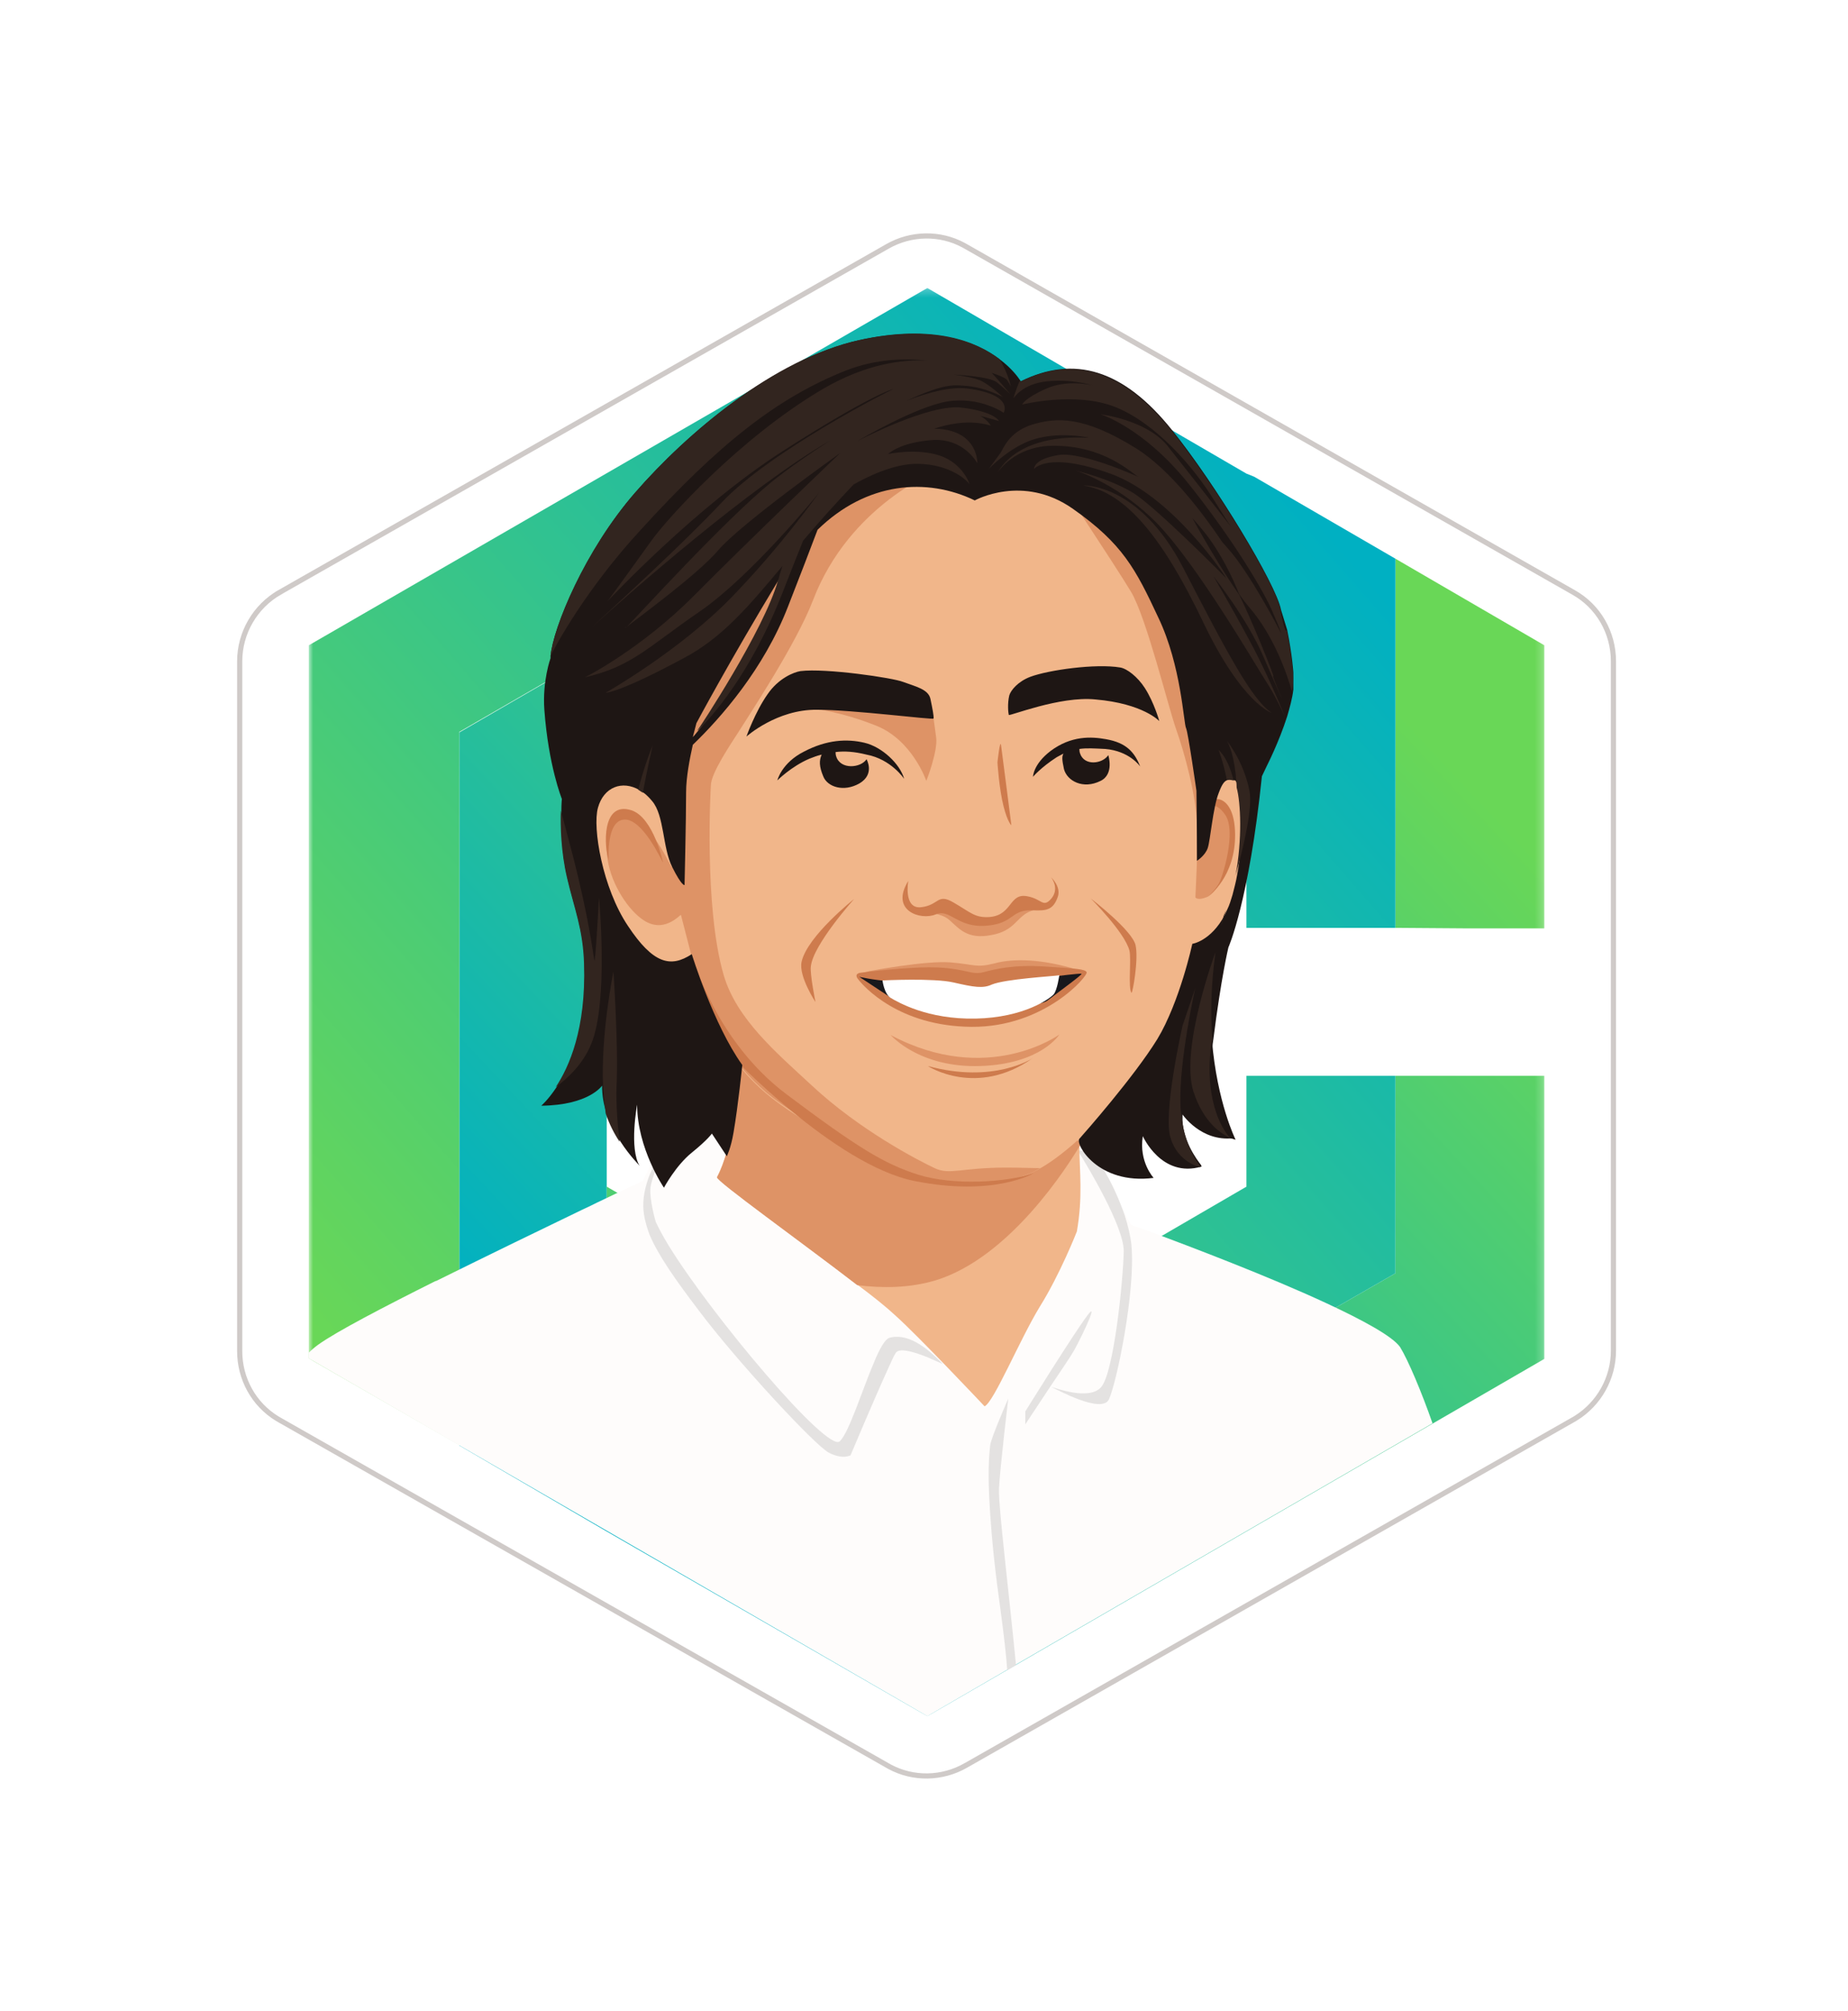 <svg width="239" height="260" viewBox="0 0 239 260" fill="none" xmlns="http://www.w3.org/2000/svg">
<g clip-path="url(#clip0_1609_46634)" filter="url(#filter0_d_1609_46634)">
<path d="M114.765 23.864C117.831 22.112 121.561 22.059 124.605 23.699L124.898 23.862L124.901 23.864L203.501 68.598L203.503 68.599C206.728 70.404 208.666 73.825 208.666 77.508V166.642C208.666 170.207 206.787 173.53 203.794 175.378L203.501 175.552L124.901 220.285H124.9C121.834 222.037 118.104 222.091 115.06 220.451L114.768 220.287L114.764 220.285L36.164 175.618L36.162 175.617L35.863 175.443C32.818 173.597 30.999 170.276 30.999 166.708V77.508C30.999 73.828 33.002 70.405 36.165 68.598L36.164 68.597L114.765 23.864Z" fill="white" stroke="#CFCAC8" stroke-width="0.667"/>
<mask id="mask0_1609_46634" style="mask-type:luminance" maskUnits="userSpaceOnUse" x="39" y="29" width="161" height="185">
<path d="M199.8 29.241H39.934V213.841H199.8V29.241Z" fill="white"/>
</mask>
<g mask="url(#mask0_1609_46634)">
<path d="M180.467 131.108V156.642L119.934 191.442L78.467 167.642V167.442V145.442V97.642L119.934 73.642L161.2 97.642V75.842V75.442L119.934 51.642L59.4 86.708V156.708V178.908L78.267 189.908L119.934 213.908L199.734 167.708V131.108H180.467Z" fill="url(#paint0_linear_1609_46634)"/>
<path d="M189.533 112.041H199.733V75.442L180.467 64.242V86.641V111.975L189.533 112.041Z" fill="url(#paint1_linear_1609_46634)"/>
<path d="M161.2 75.442V75.841V97.641V111.975H180.467V86.641V64.242L162.2 53.642L161.2 53.242L119.934 29.241L39.934 75.442V167.641L59.4 178.841V156.641V86.641L119.934 51.642L161.2 75.442Z" fill="url(#paint2_linear_1609_46634)"/>
<path d="M161.2 131.108V145.441L119.933 169.441L78.467 145.441V167.441V167.641L119.933 191.441L180.467 156.641V131.108H161.2Z" fill="url(#paint3_linear_1609_46634)"/>
</g>
<path fill-rule="evenodd" clip-rule="evenodd" d="M39.934 167.641V166.908C40.334 166.508 40.734 166.175 41.2 165.841C43.534 164.175 49.534 161.041 56.334 157.641H56.4C63 154.375 70.267 150.841 75.534 148.308C76.134 148.041 76.667 147.775 77.2 147.508C80.8 145.775 83.134 144.708 83.134 144.708C83.134 144.708 83.6 143.708 84.267 142.375C85.334 140.175 86.867 137.108 87.467 136.508C87.867 136.108 89.8 135.641 91.867 135.241C93 135.041 94.134 134.841 95.134 134.708C95.2 134.708 95.334 134.708 95.4 134.641C96.734 134.441 97.734 134.308 97.734 134.308C97.8 134.308 99.267 134.575 101.734 135.041C101.867 135.041 101.934 135.108 102.067 135.108C102.934 135.241 103.934 135.441 105 135.641C106.667 135.975 108.534 136.308 110.534 136.641C120.467 138.375 133.6 140.441 138.534 140.241C139.067 140.241 139.467 140.175 139.734 140.108C140.334 139.975 140.534 139.775 140.4 139.441C139.934 138.308 140.4 139.175 141.267 140.775C141.6 141.441 142.067 142.241 142.467 143.041C143.6 145.108 144.8 147.508 145.534 148.975C146 149.841 146.267 150.375 146.267 150.375C146.267 150.375 147.334 150.775 149.067 151.375C153.867 153.175 163.934 156.975 171.534 160.508C176.267 162.708 180.067 164.775 181.067 166.175C182.134 167.908 183.867 172.041 185.267 176.041L131.4 207.241L130.267 207.908L119.934 213.908L39.934 167.641Z" fill="#FEFCFB"/>
<path fill-rule="evenodd" clip-rule="evenodd" d="M129.2 184.842C129.2 184.708 129.2 184.508 129.2 184.442C129.333 181.775 130.4 172.842 130.4 172.842C130.4 172.842 128.2 177.842 128.067 178.842C128 179.442 127.733 181.442 127.933 185.575C128.067 188.308 128.333 191.908 128.933 196.708C129.267 199.308 130 204.242 130.267 207.975L131.4 207.308C130.333 196.508 129.2 187.442 129.2 184.842ZM146.333 153.108V153.042C146.2 151.775 145.867 150.442 145.467 149.175C144.733 147.042 143.8 145.042 142.933 143.575C142.067 141.975 141.333 140.975 141.333 140.975H141.133L139.8 140.775H139.6H139.4C139.4 140.775 139.467 140.908 139.6 141.108C140.667 142.842 145.333 150.575 145.333 153.775C145.267 157.442 144.067 169.508 142.4 171.375C140.867 173.108 136.533 171.508 135.933 171.308C136.6 171.642 142.467 174.842 143.4 172.975C144.4 170.908 146.867 158.975 146.333 153.108ZM140.667 162.042C138.933 164.308 132.6 174.508 132.6 174.508V176.175C132.6 176.175 134.267 173.642 135.867 171.242C137.267 169.175 138.6 167.175 138.733 166.908C139.133 166.375 142.4 159.775 140.667 162.042ZM121.133 167.575C118.533 165.108 116.6 164.575 115.067 164.975C114.467 165.108 113.733 166.442 113 168.242C111.467 171.842 109.8 177.242 108.6 178.375C107 179.842 92.133 162.242 86.466 153.042C85.733 151.842 85.2 150.842 84.8 149.975C84.8 149.975 83.933 146.975 84.133 145.508C84.2 145.042 84.4 144.375 84.666 143.642C85.266 141.975 86.2 140.042 86.266 139.908C86.133 140.042 85.2 141.308 84.4 143.042C83.8 144.308 83.266 145.908 83.2 147.508C83.133 148.842 83.466 150.175 84 151.642C85.133 154.308 87.266 157.375 90.466 161.575C95.333 168.042 105.4 178.908 107.2 179.842C109 180.775 110 180.175 110 180.175C110 180.175 113 173.042 114.733 169.242C115.267 168.042 115.667 167.175 115.867 166.908C116.4 166.108 119.133 167.108 120.733 167.842C121.467 168.175 121.933 168.375 121.933 168.375C121.667 168.108 121.4 167.842 121.133 167.575Z" fill="#E4E2E1"/>
<path fill-rule="evenodd" clip-rule="evenodd" d="M139.6 140.242C139.6 143.442 140.067 146.708 139.267 151.242C139.267 151.242 137.134 156.708 134.467 160.975C131.867 165.242 128.534 173.308 127.334 173.842C127.334 173.842 118.6 164.575 115.734 162.042C114.667 161.042 112.934 159.642 110.867 158.108C103.6 152.508 92.6 144.642 92.734 144.175C92.734 144.175 93.934 142.108 94.667 137.975C95.467 133.375 94.534 126.842 96.667 124.842C98.467 123.175 108 124.575 117.667 126.975C128.934 129.842 140.4 134.108 139.934 136.575C139.734 137.575 139.667 138.575 139.667 139.575C139.6 139.908 139.6 140.042 139.6 140.242Z" fill="#F1B68A"/>
<path fill-rule="evenodd" clip-rule="evenodd" d="M139.8 139.842C139.8 139.842 139.734 139.975 139.6 140.242C138.2 142.575 130.667 154.642 120.934 157.575C117.534 158.575 114.067 158.575 110.867 158.175C103.6 152.575 92.6 144.708 92.734 144.242C92.734 144.242 93.934 142.175 94.667 138.042C95.467 133.442 94.534 126.908 96.667 124.908C98.467 123.242 108 124.642 117.667 127.042C127.6 132.242 138 138.642 139.667 139.642C139.734 139.775 139.8 139.842 139.8 139.842Z" fill="#DE9366"/>
<path fill-rule="evenodd" clip-rule="evenodd" d="M161.334 97.308C161.334 102.308 160.267 107.641 157.867 113.241C156.734 115.841 154.267 117.175 154.267 117.175C154.267 117.175 148.467 129.775 145.667 132.975C140.267 139.108 136.8 141.775 134.467 143.108C132.934 143.975 131.867 144.241 131.067 144.508C129.067 145.108 123.934 145.775 118.934 144.308C113.934 142.775 103.2 136.908 99.067 133.375C94.6 129.575 91.534 124.241 89.867 120.708C88.867 118.575 88.4 117.175 88.4 117.175C87 117.708 78.6 118.775 75.467 102.708C74.8 99.375 75.467 96.308 77.334 93.975C78.934 91.908 83.8 94.175 83.8 94.175C83.934 93.575 84.067 92.708 84.267 91.641C84.467 90.575 84.667 89.241 84.934 87.775C87.4 73.975 94.4 45.441 122.267 44.308C156 42.841 159.467 87.775 159.467 87.775C159.467 87.775 157.2 89.775 159.534 90.841C161.867 91.841 161.267 92.308 161.334 97.308Z" fill="#F1B68A"/>
<path fill-rule="evenodd" clip-rule="evenodd" d="M131.134 109.842C129.734 110.442 127.4 111.775 125.6 110.842C123.8 109.908 120.467 109.108 118.934 109.975C118.934 109.975 121.534 109.842 122.8 110.975C124.067 112.108 125.134 113.508 128.2 112.908C131.334 112.375 131.467 110.442 133.4 109.775C135.334 109.108 135.734 109.108 135.734 109.108C135.734 109.108 132.534 109.242 131.134 109.842ZM121.067 87.308C120.667 84.641 120.6 82.775 120.067 82.908L105.2 83.641C105.2 83.641 108.667 83.975 113.334 85.841C118 87.708 119.8 92.975 119.8 92.975C119.8 92.975 121.334 89.108 121.067 87.308ZM128.6 116.575C126.2 117.175 126.134 116.708 122.934 116.442C119.734 116.175 112.4 117.575 112.4 117.575L111.467 117.842C111.467 117.842 116.667 118.042 120.8 118.508C124.934 118.908 139.267 117.375 139.267 117.375C134.734 115.975 131 115.908 128.6 116.575ZM115.2 125.842C115.2 125.842 118.867 130.108 126.8 129.842C134.667 129.575 137 125.775 137 125.775C137 125.775 127.734 132.508 115.2 125.842ZM159.2 98.375C158.067 93.841 156.267 97.308 156.267 96.775C156.267 96.242 158.467 87.775 158.467 87.775C156.334 82.308 142.267 51.441 135.734 52.308C135.734 52.308 144.267 65.175 146.267 68.508C148.267 71.841 151.067 83.375 152.134 86.375C153.2 89.375 154.734 94.975 154.8 98.708C154.8 102.442 154.8 102.508 154.8 103.108C154.8 103.708 154.6 108.042 154.6 108.042C154.6 108.042 154.867 108.508 156.134 107.975C157.4 107.442 160.334 102.842 159.2 98.375ZM130.134 142.975C124.334 142.975 122.8 143.975 120.867 143.042C118.734 142.042 111.134 138.108 104.934 132.308C100.4 128.108 95.267 123.775 93.6 118.108C91 109.242 91.934 93.575 91.934 93.575C91.934 91.975 94.534 88.175 95.6 86.508C96.667 84.775 102.934 75.375 105.134 69.641C109.867 57.242 121.267 52.842 121.267 52.842C101.734 45.908 87.8 88.442 85.534 87.708C85.334 87.641 85.067 87.641 84.934 87.708C84.2 87.975 84.067 89.508 84.267 91.575C84.8 96.641 87.334 104.775 86.867 104.108C86.4 103.375 83.6 97.175 80.134 97.108C78.934 97.041 78.134 99.175 78.534 102.708C78.8 105.708 80.867 109.242 82.934 110.775C85.8 112.975 88 110.175 88.067 110.308C89.2 114.775 90.734 120.175 90.134 120.242C90.134 120.242 90.067 120.375 89.934 120.642C91.6 124.175 94.667 129.508 99.134 133.308C103.267 136.775 114 142.708 119 144.242C124 145.775 129.134 145.042 131.134 144.442C131.934 144.175 133 143.975 134.534 143.042C133.267 143.042 131.8 142.975 130.134 142.975Z" fill="#DE9366"/>
<path fill-rule="evenodd" clip-rule="evenodd" d="M117.467 105.908C117.467 105.908 116.8 109.575 119.134 109.308C121.467 109.041 121.2 107.441 123.334 108.708C125.534 109.975 126.067 110.708 128 110.575C131 110.308 130.467 107.375 132.934 107.908C134.667 108.241 134.867 109.308 135.8 108.375C137.2 106.975 135.934 105.441 135.934 105.441C135.934 105.441 137.267 106.641 136.8 107.975C136.2 109.708 135.267 109.775 133.6 109.708C130.6 109.575 131.267 111.441 127.467 111.708C123.8 111.975 122.867 109.441 121 110.241C119.067 111.041 115.067 109.775 117.467 105.908ZM133.534 128.841C133.534 128.841 128.534 132.175 120 129.841C120.067 129.908 126.334 133.908 133.534 128.841ZM129 90.575C129 90.575 129.2 93.975 129.8 96.308C130.334 98.375 130.8 98.708 130.8 98.708C130.8 98.708 129.6 89.308 129.467 88.375C129.334 87.442 129 90.575 129 90.575ZM141.067 108.175C141.067 108.175 145.467 112.575 146.067 114.908C146.334 115.975 145.867 119.775 146.334 120.375C146.467 120.508 147.267 116.108 146.867 114.241C146.467 112.308 141.067 108.175 141.067 108.175ZM110.467 108.241C110.467 108.241 105.134 114.175 104.867 116.975C104.734 117.975 105.467 121.575 105.467 121.575C105.467 121.575 103.267 118.241 103.667 116.375C104.4 113.041 110.467 108.241 110.467 108.241ZM155.734 96.641C155.734 96.641 157 95.175 158.467 97.375C159.934 99.575 158.134 105.308 157.667 106.175C157.2 107.041 156.334 107.841 156.334 107.841C156.334 107.841 159.8 105.375 159.734 99.841C159.667 94.308 156.2 94.641 155.734 96.641ZM81.667 96.775C77.734 95.508 78.134 101.641 78.734 103.241C78.734 103.241 78.334 98.108 80.734 97.975C83.134 97.841 85.6 103.375 85.734 103.508C85.8 103.641 84.534 97.708 81.667 96.775ZM111.334 117.775C111.334 117.775 117.867 116.908 121.467 117.108C125.067 117.308 125.667 118.108 127.2 117.708C128.734 117.308 131.067 116.708 135.134 116.975C139.2 117.241 140.334 117.308 140.534 117.708C140.8 118.108 135.134 124.841 125.667 124.775C116.2 124.708 111.667 119.508 111 118.641C110.334 117.841 111.334 117.775 111.334 117.775ZM89.734 116.175C89.734 116.175 92.667 126.708 101.734 133.508C110.8 140.308 114.334 142.508 118.8 143.908C123.267 145.308 130.2 144.908 133.667 143.708C133.667 143.708 128.6 146.775 118.267 144.708C107.934 142.641 94.4 128.308 94.4 128.308C94.4 128.308 88.867 119.641 89.734 116.175Z" fill="#CE7B4D"/>
<path fill-rule="evenodd" clip-rule="evenodd" d="M111.133 118.308C111.133 118.308 112.733 118.708 115.333 118.908C117.866 119.108 126.266 120.042 126.266 120.042L136.466 118.242C136.466 118.242 139.666 117.842 139.866 117.908C140.066 117.975 137.199 120.042 135.466 121.375C133.733 122.775 116.866 122.042 115.266 121.042C113.666 119.975 111.133 118.308 111.133 118.308Z" fill="#18181C"/>
<path fill-rule="evenodd" clip-rule="evenodd" d="M114.133 118.775C114.133 118.775 120.799 118.441 123.333 119.041C125.933 119.641 127.133 119.841 128.266 119.308C130.066 118.575 136.199 118.241 136.999 118.108C136.999 118.108 136.733 120.041 136.266 120.575C135.799 121.108 132.466 123.575 126.199 123.708C119.933 123.841 116.133 121.575 115.199 121.041C114.333 120.508 114.133 118.775 114.133 118.775Z" fill="white"/>
<path fill-rule="evenodd" clip-rule="evenodd" d="M139.6 88.842C139.6 88.975 139.6 89.175 139.666 89.375C140.2 91.108 142.6 90.775 143.333 89.642C143.333 89.642 144.133 92.108 142.333 92.975C140.066 94.108 138 92.975 137.6 91.442C137.333 90.175 137.333 89.842 137.533 89.442C137.266 89.575 136.933 89.775 136.666 89.908C134.6 91.242 133.6 92.442 133.6 92.442C133.6 92.442 133.6 90.842 135.866 89.108C138.533 87.108 141.133 87.242 143 87.575C145.733 88.042 146.733 89.308 147.466 91.108C147.4 91.042 146.066 89.108 142.933 88.842C141.533 88.775 140.533 88.708 139.6 88.842Z" fill="#1E1614"/>
<path fill-rule="evenodd" clip-rule="evenodd" d="M108.067 89.242C108.067 89.375 108.067 89.575 108.133 89.775C108.667 91.575 111.333 91.308 112.067 90.175C112.067 90.175 113.2 92.108 111.133 93.308C109.133 94.442 107 93.775 106.467 92.375C105.933 91.108 105.933 90.308 106.267 89.575C105.667 89.708 105.2 89.908 104.667 90.108C102.333 91.108 100.533 92.908 100.533 92.908C100.533 92.908 101.067 90.642 104 89.175C106.933 87.642 109.533 87.508 111.8 88.042C114.067 88.575 116.4 90.775 116.933 92.708C116.933 92.708 115.267 90.175 112.067 89.575C110.467 89.175 109.2 89.108 108.067 89.242Z" fill="#1E1614"/>
<path fill-rule="evenodd" clip-rule="evenodd" d="M120.733 84.908C120.8 84.708 120.6 83.642 120.333 82.375C120.067 81.108 118.4 80.775 116.8 80.175C115.467 79.642 106.8 78.375 103.533 78.775C102.667 78.908 100.667 79.708 99.266 81.775C97.666 84.042 96.533 87.242 96.533 87.242C96.533 87.242 100.467 83.708 105.667 83.775C110.4 83.775 120.667 85.108 120.733 84.908ZM130.467 84.442C130.4 84.242 130.267 82.975 130.533 81.908C130.733 81.242 131.667 80.108 133.267 79.508C135.6 78.642 141.667 77.775 144.867 78.308C145.733 78.442 147.133 79.508 148.067 80.975C149.267 82.842 149.933 85.242 149.933 85.242C149.933 85.242 147.867 82.975 141.667 82.442C137.067 81.975 130.533 84.642 130.467 84.442Z" fill="#1E1614"/>
<path fill-rule="evenodd" clip-rule="evenodd" d="M167.267 79.108C167.267 79.041 167.267 79.042 167.267 78.975C167.267 78.975 167.133 76.708 166.467 73.442L165.667 70.842C165.067 67.575 157.133 54.508 151.6 47.642C145.267 39.708 138.867 37.908 132 41.308C132 41.308 132 41.242 131.933 41.175C131.667 40.775 130.867 39.642 129.267 38.442C126.333 36.242 120.733 33.908 111.133 35.975C100.067 38.442 88.8 48.042 82.133 55.708C75.667 63.175 71.533 73.175 71.2 76.842C71.2 76.908 71.2 77.042 71.2 77.108C71.2 77.108 70.133 80.041 70.4 83.775C70.933 91.041 72.667 95.308 72.667 95.308C72.667 95.308 72.6 95.908 72.6 96.908C72.533 98.775 72.6 102.175 73.4 105.575C74.333 109.575 75.467 112.175 75.6 116.708C75.867 125.108 73.667 130.042 71.933 132.642C70.867 134.242 70 134.975 70 134.975C76.2 134.908 77.867 132.375 77.867 132.375C77.867 133.642 78.067 134.842 78.467 135.975C78.933 137.375 79.6 138.642 80.267 139.642C81.467 141.508 82.733 142.708 82.733 142.775C81.333 140.508 82.4 134.842 82.4 134.842C82.4 140.508 85.867 145.575 85.867 145.575C85.867 145.575 87.4 142.708 89.467 141.042C91.533 139.375 92.067 138.575 92.067 138.575L94 141.508C94 141.508 94.533 140.442 94.867 138.442C95.467 134.975 96 129.708 96 129.708C92.267 124.508 89.467 115.375 89.467 115.375C86.733 117.175 84.467 116.642 81.2 111.708C77.933 106.842 76.6 99.041 77.333 96.442C78.067 93.775 80.467 92.841 82.733 94.175C82.933 94.308 83.133 94.442 83.333 94.575C83.667 94.841 84 95.175 84.333 95.575C85.933 97.442 85.667 101.575 86.933 104.108C88.2 106.642 88.533 106.442 88.533 106.442C88.533 106.442 88.733 97.975 88.733 94.442C88.733 92.508 89.2 90.108 89.6 88.308C93.2 84.842 98.8 78.508 101.933 70.375C103.467 66.442 104.733 63.175 105.733 60.508C112.067 54.308 119.867 53.708 126.067 56.708C126.067 56.708 132.267 53.242 138.733 57.775C145.2 62.308 146.867 65.575 149.8 71.842C152.8 78.108 153.067 85.575 153.4 86.175C153.667 86.775 154.733 94.242 154.733 94.242C154.733 94.242 154.8 98.975 154.8 103.308C154.8 103.308 155.867 102.642 156.2 101.642C156.533 100.642 156.867 96.442 157.6 94.575C158.067 93.308 158.4 92.908 158.867 92.841C159.067 92.775 159.333 92.841 159.667 92.908H159.733C159.867 92.975 160 93.308 160.133 93.775C160.667 95.708 160.867 100.442 160 105.108C159.867 105.975 159.6 106.908 159.4 107.708C159.2 108.375 159 109.042 158.733 109.575C158.6 109.842 158.533 110.042 158.4 110.308C156.6 113.708 154.2 114.042 154.2 114.042C154.2 114.042 152.6 121.508 149.667 126.375C146.667 131.242 140.2 138.575 139.6 139.242C139 139.908 142 145.242 149.2 144.308C149.2 144.308 147.267 142.242 147.8 138.908C147.8 138.908 150.2 144.375 155.4 142.842C155.4 142.842 155.4 142.842 155.4 142.775C155.4 142.775 155.4 142.775 155.333 142.708C155.333 142.708 155.333 142.708 155.333 142.642C154.8 141.975 152.8 139.308 152.933 136.308C152.933 136.242 152.933 136.175 152.933 136.108C152.933 136.108 155.333 139.642 159.467 139.175C159.467 139.175 159.4 139.108 159.333 139.042C158.667 138.375 155.933 134.842 156.8 127.242C156.867 126.908 156.867 126.642 156.933 126.308C157.933 118.375 158.867 114.508 158.867 114.508C158.867 114.508 161.533 108.575 163.2 92.375L163.867 90.975C163.867 90.975 165.4 87.975 166.467 84.642C166.8 83.508 167.133 82.308 167.267 81.175C167.267 80.575 167.267 79.841 167.267 79.108ZM99.867 69.575C97.533 76.508 93.667 82.242 90.6 86.108C90.267 86.508 89.933 86.975 89.6 87.308C89.867 86.242 90.067 85.508 90.067 85.508C90.067 85.508 94.333 77.508 100.667 67.042C100.733 66.975 100.733 66.908 100.8 66.842C100.533 67.708 100.2 68.642 99.867 69.575Z" fill="#1E1614"/>
<path fill-rule="evenodd" clip-rule="evenodd" d="M80.867 73.175C80.867 73.175 80.934 73.108 81.067 73.041C80.867 73.108 80.8 73.175 80.867 73.175ZM161.601 94.308C160.867 90.508 158.801 87.975 158.667 87.775C158.734 87.908 159.467 89.041 159.801 92.041C159.867 92.775 159.934 93.375 159.934 93.841C160.467 95.775 160.667 100.508 159.801 105.175C160.934 101.175 162.001 96.375 161.601 94.308ZM157.601 88.975C157.601 88.975 158.201 90.508 158.667 92.841C158.867 92.775 159.134 92.841 159.467 92.908H159.534C159.201 91.508 158.601 89.908 157.601 88.975ZM157.934 111.708C157.934 111.708 158.201 110.908 158.601 109.641C158.467 109.908 158.401 110.108 158.267 110.375C157.934 111.641 157.934 111.708 157.934 111.708ZM77.467 108.041C77.467 108.041 77.001 116.775 76.867 116.175C76.734 115.575 76.201 110.841 74.067 102.575C73.467 100.375 73.001 98.441 72.534 96.841C72.467 98.708 72.534 102.108 73.334 105.508C74.267 109.508 75.4 112.108 75.534 116.641C75.8 125.041 73.6 129.975 71.867 132.575C73.6 131.308 75.467 129.441 76.467 126.975C78.734 121.508 77.467 108.041 77.467 108.041ZM79.734 132.508C80.001 127.241 79.334 117.641 79.334 117.641C79.334 117.641 77.667 125.708 78.001 132.641C78.067 133.841 78.201 134.908 78.334 135.975C78.8 137.375 79.467 138.641 80.134 139.641C79.867 137.508 79.667 134.908 79.734 132.508ZM156.667 127.375C156.734 127.041 156.734 126.775 156.801 126.441C156.534 123.175 156.601 119.375 157.201 115.108C157.201 115.108 152.601 127.508 154.334 133.108C155.667 137.241 158.067 138.708 159.201 139.175C158.534 138.508 155.801 134.975 156.667 127.375ZM155.267 142.908C155.201 142.841 155.201 142.841 155.201 142.841C155.201 142.841 155.201 142.841 155.201 142.775C154.734 142.175 153.267 140.108 152.801 136.441C152.734 135.908 152.667 135.375 152.667 134.775C152.467 129.308 154.534 119.908 154.601 119.708L152.934 124.641C152.934 124.641 150.334 136.108 151.401 139.175C152.334 142.308 155.267 142.975 155.267 142.908C155.267 142.975 155.267 142.975 155.267 142.908ZM153.067 65.508C147.334 54.375 140.067 54.775 140.067 54.775C145.667 55.575 150.534 61.841 155.601 72.441C160.667 83.041 164.467 84.175 164.467 84.175C162.001 82.575 158.801 76.641 153.067 65.508ZM82.534 94.108C82.734 94.241 82.934 94.375 83.134 94.508C83.734 91.241 84.4 88.508 84.4 88.375C84.334 88.575 83.467 90.575 82.534 94.108Z" fill="#32251F"/>
<path fill-rule="evenodd" clip-rule="evenodd" d="M128.935 41.441C127.935 40.641 123.335 40.441 123.335 40.441C123.335 40.441 125.601 40.708 126.735 41.175C127.868 41.641 129.668 43.308 129.735 43.375C129.668 43.308 127.468 42.108 125.068 41.908C123.335 41.775 122.268 41.508 117.201 43.841C120.268 42.641 123.135 41.975 125.135 42.241C131.201 43.041 129.801 45.375 129.801 45.375C129.801 45.375 126.735 43.241 122.535 43.908C118.468 44.575 111.201 48.842 110.868 49.041C111.268 48.842 120.201 44.175 124.401 44.708C128.668 45.242 129.201 46.441 129.201 46.441L126.801 45.775C126.801 45.775 127.735 46.308 128.135 47.041C128.068 47.041 125.268 45.908 120.801 47.441C121.201 47.441 121.601 47.441 121.935 47.508C126.535 48.108 126.401 51.908 126.401 51.908C126.401 51.908 124.668 48.575 120.468 48.908C116.268 49.242 114.868 50.708 114.868 50.708C114.868 50.708 118.468 49.908 121.535 50.908C124.601 51.908 125.535 54.841 125.335 54.575C125.201 54.242 123.001 52.041 118.735 51.975C115.601 51.908 112.068 53.708 110.401 54.641C110.401 54.641 110.401 54.642 110.335 54.708C107.868 57.308 105.735 59.708 103.868 61.908C103.135 63.708 102.268 65.908 101.201 68.641C97.001 79.375 91.801 84.908 90.534 86.175C90.335 86.375 90.268 86.441 90.201 86.441C90.335 86.308 98.801 73.508 100.601 67.108C100.601 67.041 100.601 66.975 100.668 66.975C100.801 66.375 101.001 65.775 101.201 65.175C96.801 70.441 93.401 74.442 88.534 77.041C80.001 81.641 78.335 81.575 78.335 81.575C78.335 81.575 87.868 76.175 94.601 69.241C101.135 62.508 105.668 56.041 105.935 55.708C105.601 56.108 97.201 66.442 90.534 71.041C83.734 75.708 81.734 78.175 75.668 79.575C75.801 79.508 82.934 75.908 89.868 68.908C96.868 61.841 108.668 50.575 108.668 50.575C108.668 50.575 95.801 59.708 92.868 63.175C90.201 66.308 82.401 71.975 81.068 73.041C82.601 71.508 93.534 59.441 99.801 54.308C101.868 52.641 104.535 50.775 107.335 48.975C96.801 55.108 81.468 68.641 76.534 73.108C80.001 69.908 88.401 62.241 93.335 56.975C99.601 50.308 115.268 42.375 115.535 42.308C115.468 42.308 112.601 43.041 101.268 50.308C89.934 57.575 78.868 69.442 78.534 69.775C78.734 69.575 82.335 64.575 84.201 61.975C86.068 59.308 95.534 48.708 106.401 42.308C112.001 39.041 116.735 38.441 120.001 38.641C117.135 38.308 113.335 38.375 109.401 39.908C100.535 43.441 93.068 49.308 82.868 60.508C75.734 68.242 71.801 75.575 71.201 76.841C71.534 73.175 75.601 63.175 82.135 55.708C88.801 48.041 100.068 38.441 111.135 35.975C120.735 33.841 126.334 36.175 129.268 38.441C130.401 40.308 130.735 41.975 130.735 41.975C130.735 41.975 130.535 41.575 130.268 41.175C130.068 40.775 128.001 40.108 128.268 40.241C128.468 40.375 130.668 42.975 130.668 42.975C130.668 42.975 129.935 42.241 128.935 41.441Z" fill="#32251F"/>
<path fill-rule="evenodd" clip-rule="evenodd" d="M161.601 70.575C161.201 70.108 160.734 69.508 160.267 68.841C160.267 68.775 160.201 68.708 160.201 68.708C160.201 68.708 158.734 64.708 156.001 61.108C155.401 60.375 154.801 59.642 154.201 58.975C155.801 61.908 158.201 65.975 160.267 68.908C161.734 71.841 165.001 79.841 164.667 79.442C164.401 79.041 165.601 81.975 165.801 82.375C165.667 82.175 165.201 81.041 163.334 76.775C161.267 71.975 157.067 66.708 156.934 66.508C157.001 66.641 159.067 70.108 161.467 74.575C163.667 78.575 165.801 83.708 166.267 84.841C166.334 84.975 166.334 85.041 166.334 85.041C166.334 85.041 166.267 84.975 166.267 84.841C165.934 84.108 164.867 81.841 163.734 80.108C162.401 78.041 154.934 65.175 149.734 59.775C145.134 54.975 139.801 53.041 139.134 52.842C139.801 53.041 143.467 53.908 146.401 55.642C149.334 57.375 158.467 66.641 158.601 66.775C158.534 66.641 151.734 56.175 143.601 53.242C135.467 50.308 133.734 52.642 133.734 52.642C133.734 52.642 133.601 51.375 136.867 50.842C140.134 50.308 148.001 54.041 147.201 53.642C146.401 53.242 142.801 49.508 135.934 49.642C131.267 49.775 129.201 52.842 129.001 53.108C132.401 47.441 141.401 48.775 140.734 48.575C140.067 48.441 136.734 47.842 133.601 48.842C130.534 49.842 127.934 52.575 127.867 52.642C127.934 52.575 128.934 51.175 129.334 50.642C129.734 50.175 130.334 47.908 133.467 46.908C136.601 45.975 140.067 45.708 146.934 49.975C151.401 52.775 155.667 58.508 158.134 62.175C158.334 62.375 158.534 62.575 158.734 62.842C161.601 65.975 165.534 73.575 165.667 73.841C165.667 73.775 165.534 73.308 164.601 71.175C163.667 68.841 159.601 61.908 153.734 54.575C147.867 47.242 142.334 45.575 142.334 45.575C142.334 45.575 148.134 46.242 150.934 49.575C152.534 51.575 156.334 56.441 159.201 60.108C158.601 59.175 157.934 58.175 157.201 56.975C154.334 52.242 149.401 46.708 144.267 44.642C139.134 42.575 132.201 44.308 132.201 44.308C132.201 44.308 132.467 43.508 135.334 42.242C138.067 41.041 141.134 41.775 141.334 41.842C141.134 41.775 138.534 40.975 135.401 41.308C132.201 41.642 131.134 43.441 131.067 43.508C131.067 43.441 131.401 42.375 131.867 41.242C131.934 41.375 131.934 41.375 131.934 41.375C138.734 37.975 145.134 39.775 151.534 47.708C157.067 54.575 165.067 67.641 165.601 70.908C166.201 74.175 166.401 73.508 166.401 73.508C167.067 76.775 167.201 79.041 167.201 79.041C167.201 79.108 167.201 79.108 167.201 79.175C167.267 79.841 167.201 80.641 167.067 81.375C166.601 79.575 164.801 74.242 161.601 70.575Z" fill="#32251F"/>
<path fill-rule="evenodd" clip-rule="evenodd" d="M159.8 139.375C159.8 139.375 159.533 139.308 159.133 139.175C158.466 138.508 155.733 134.975 156.6 127.375C156.666 127.041 156.666 126.775 156.733 126.441C157.4 134.575 159.8 139.375 159.8 139.375Z" fill="#1E1614"/>
</g>
<defs>
<filter id="filter0_d_1609_46634" x="-10" y="0.108" width="260" height="260" filterUnits="userSpaceOnUse" color-interpolation-filters="sRGB">
<feFlood flood-opacity="0" result="BackgroundImageFix"/>
<feColorMatrix in="SourceAlpha" type="matrix" values="0 0 0 0 0 0 0 0 0 0 0 0 0 0 0 0 0 0 127 0" result="hardAlpha"/>
<feOffset dy="8"/>
<feGaussianBlur stdDeviation="15"/>
<feColorMatrix type="matrix" values="0 0 0 0 0.718 0 0 0 0 0.749 0 0 0 0 0.867 0 0 0 0.3 0"/>
<feBlend mode="normal" in2="BackgroundImageFix" result="effect1_dropShadow_1609_46634"/>
<feBlend mode="normal" in="SourceGraphic" in2="effect1_dropShadow_1609_46634" result="shape"/>
</filter>
<linearGradient id="paint0_linear_1609_46634" x1="75.695" y1="177.747" x2="178.61" y2="81.2" gradientUnits="userSpaceOnUse">
<stop stop-color="#00B0C2"/>
<stop offset="1" stop-color="#69D757"/>
</linearGradient>
<linearGradient id="paint1_linear_1609_46634" x1="84.534" y1="187.176" x2="187.449" y2="90.629" gradientUnits="userSpaceOnUse">
<stop stop-color="#00B0C2"/>
<stop offset="1" stop-color="#69D757"/>
</linearGradient>
<linearGradient id="paint2_linear_1609_46634" x1="161.734" y1="48.759" x2="35.8" y2="158.603" gradientUnits="userSpaceOnUse">
<stop stop-color="#00B0C2"/>
<stop offset="1" stop-color="#69D757"/>
</linearGradient>
<linearGradient id="paint3_linear_1609_46634" x1="198.455" y1="90.885" x2="72.52" y2="200.698" gradientUnits="userSpaceOnUse">
<stop stop-color="#00B0C2"/>
<stop offset="1" stop-color="#69D757"/>
</linearGradient>
<clipPath id="clip0_1609_46634">
<rect width="200" height="200" fill="white" transform="translate(20 22.108)"/>
</clipPath>
</defs>
</svg>
